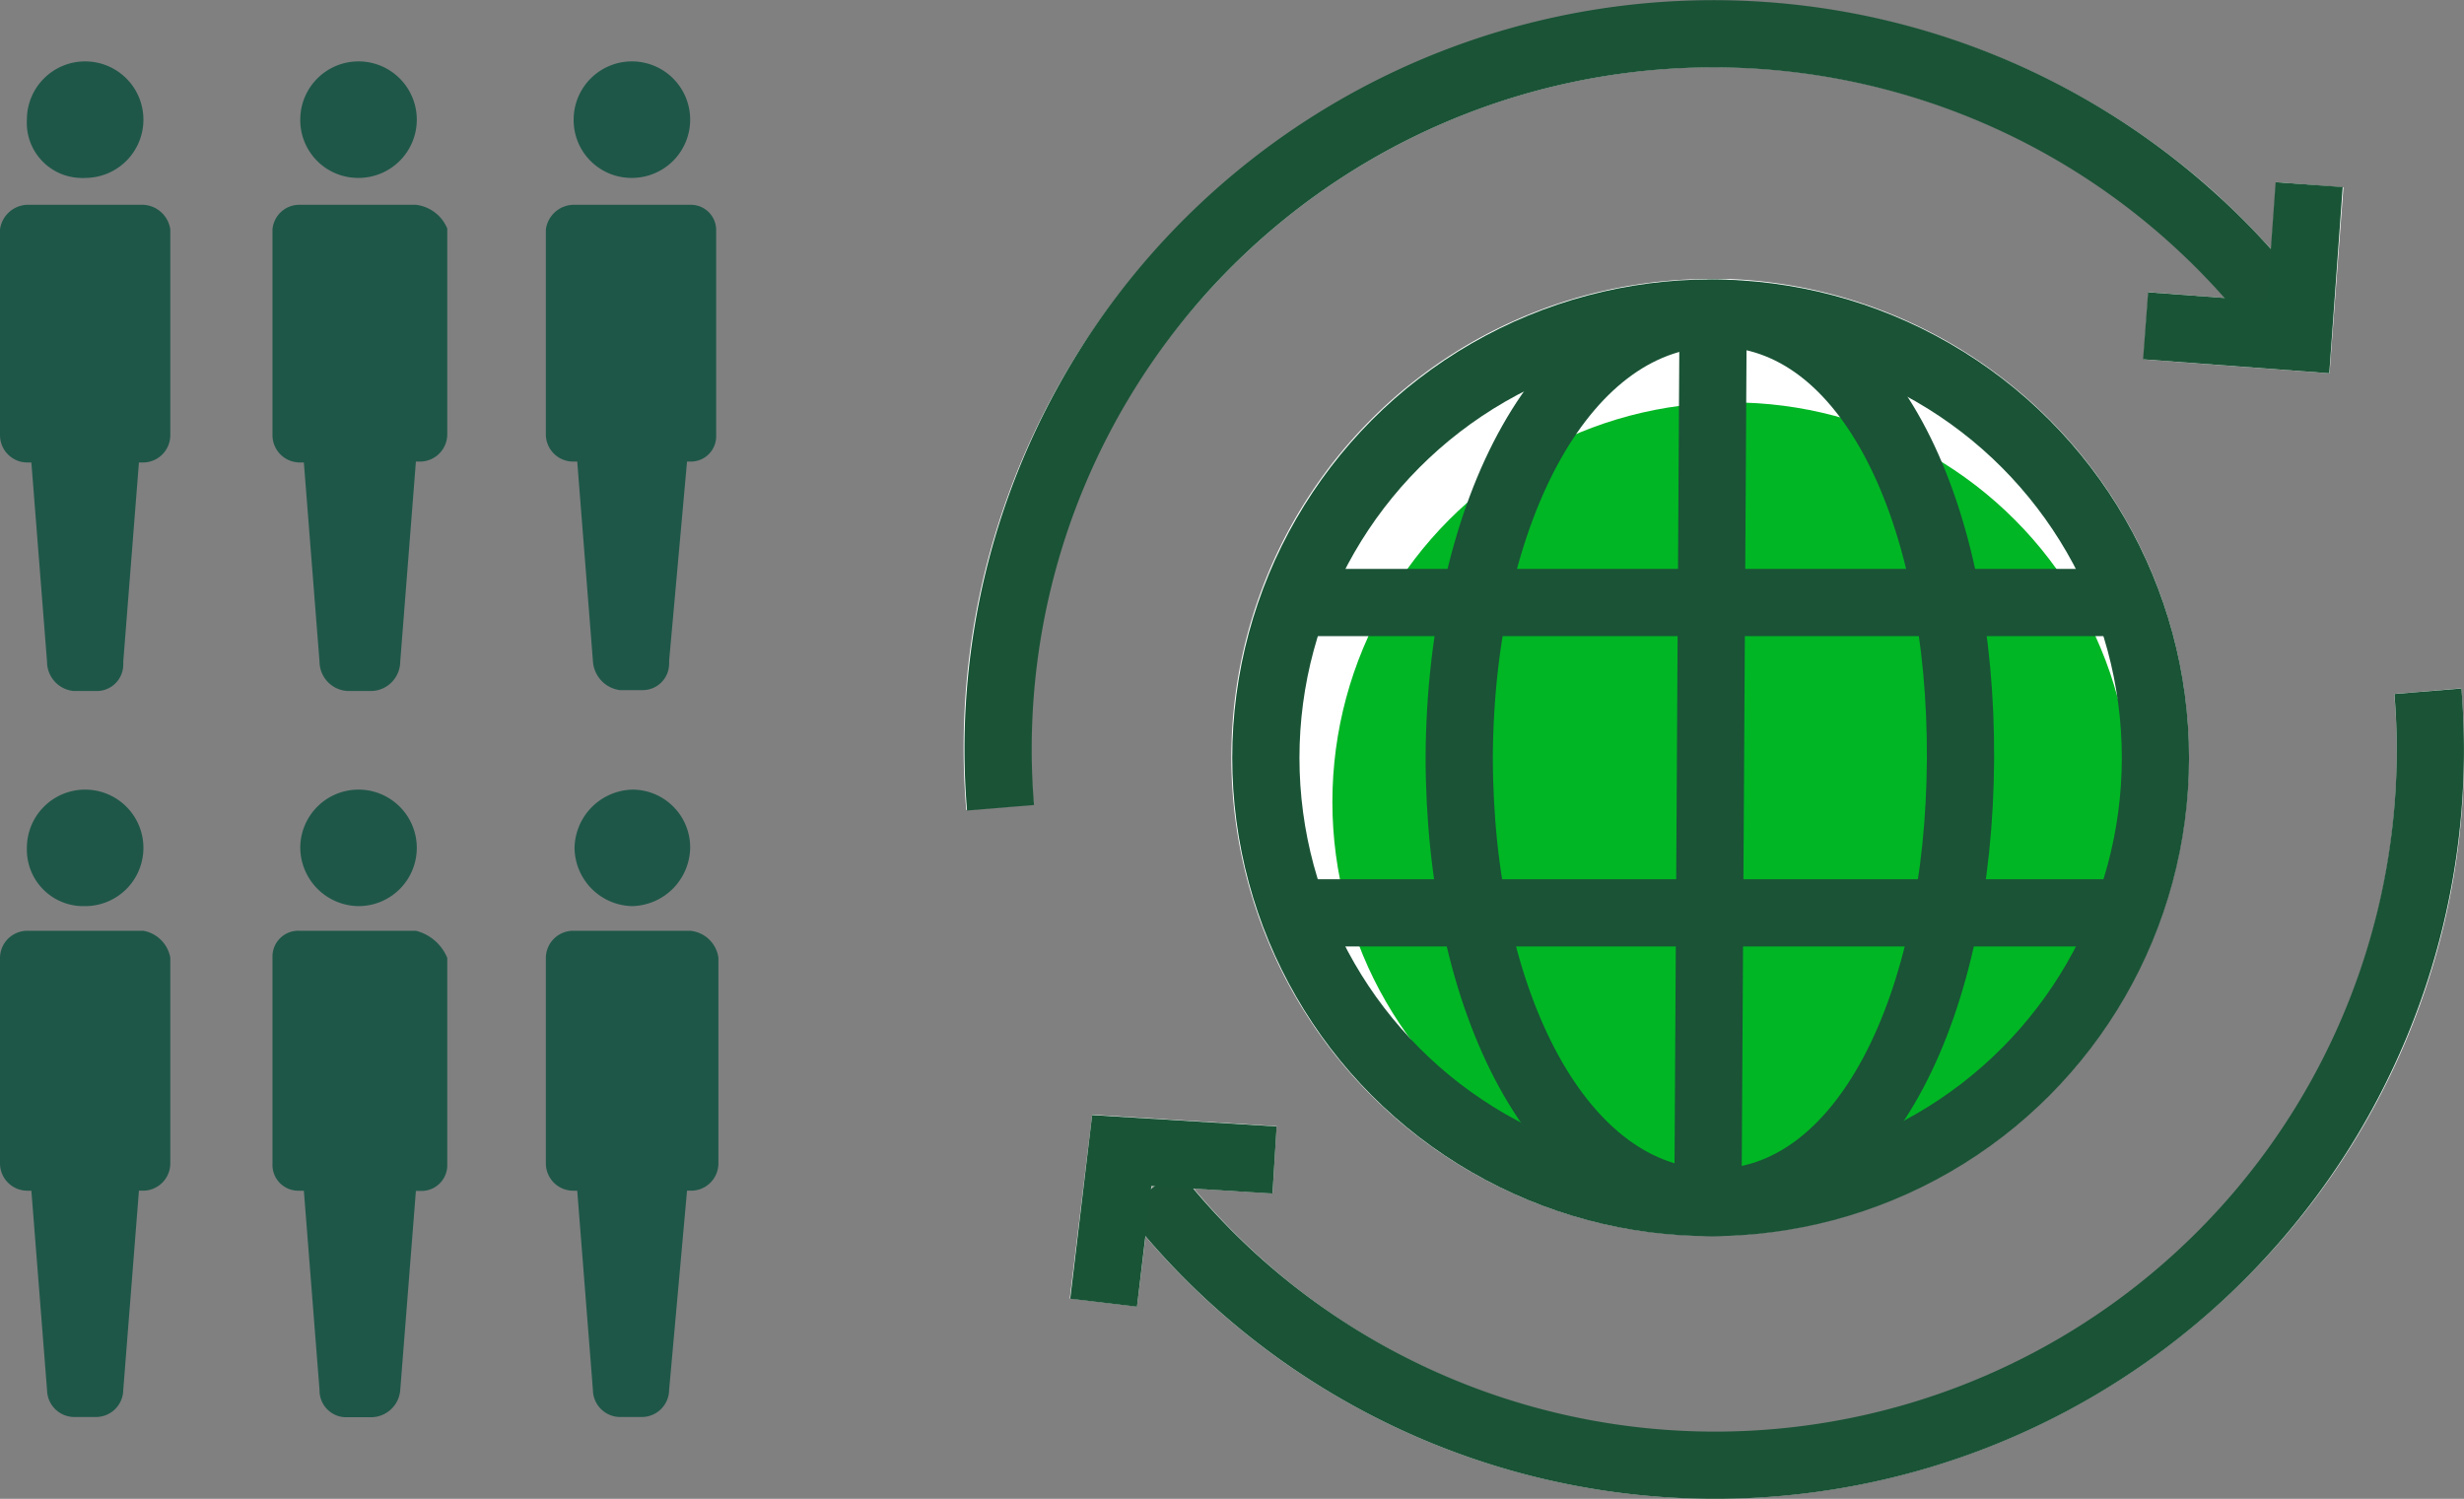 <svg id="Layer_1" data-name="Layer 1" xmlns="http://www.w3.org/2000/svg" viewBox="0 0 109.96 66.89"><rect x="0" y="0" width="109.96" height="66.89" fill="#808080" stroke="none"/><defs><style>.cls-1{fill:#1e5748;}.cls-2{fill:#fff;}.cls-3{fill:#00b624;}.cls-4,.cls-5,.cls-6{fill:none;stroke-miterlimit:10;stroke-width:3px;}.cls-4,.cls-5{stroke:#1a5336;}.cls-4{stroke-linecap:square;}.cls-6{stroke:#1a5436;}</style></defs><g id="Group_699" data-name="Group 699"><g id="outsourcePayroll_tcm386-296542" data-name="outsourcePayroll tcm386-296542"><path id="Path_766" data-name="Path 766" class="cls-1" d="M48.24,51.84a2.6,2.6,0,1,0-2.6-2.6h0a2.52,2.52,0,0,0,2.44,2.6Z" transform="translate(-44.44 -11.4)"/><path id="Path_767" data-name="Path 767" class="cls-1" d="M50.84,52.94h-5.2a1.22,1.22,0,0,0-1.2,1.2v9.2a1.22,1.22,0,0,0,1.2,1.2h.2l.7,8.9a1.22,1.22,0,0,0,1.2,1.2h1a1.22,1.22,0,0,0,1.2-1.2l.7-8.9h.2a1.22,1.22,0,0,0,1.2-1.2v-9.2A1.49,1.49,0,0,0,50.84,52.94Z" transform="translate(-44.44 -11.4)"/><path id="Path_768" data-name="Path 768" class="cls-1" d="M60.44,51.84a2.6,2.6,0,1,0-2.6-2.6h0A2.63,2.63,0,0,0,60.44,51.84Z" transform="translate(-44.44 -11.4)"/><path id="Path_769" data-name="Path 769" class="cls-1" d="M63,52.94h-5.2a1.15,1.15,0,0,0-1.2,1.11v.09h0v9.2a1.15,1.15,0,0,0,1.11,1.2H58l.7,8.9a1.19,1.19,0,0,0,1.15,1.21H61a1.31,1.31,0,0,0,1.3-1.2l.7-8.9h.2a1.15,1.15,0,0,0,1.2-1.11v-.09h0v-9.2A2.06,2.06,0,0,0,63,52.94Z" transform="translate(-44.44 -11.4)"/><path id="Path_770" data-name="Path 770" class="cls-1" d="M72.64,51.84a2.65,2.65,0,0,0,2.6-2.6,2.58,2.58,0,0,0-2.56-2.6h0a2.65,2.65,0,0,0-2.6,2.6h0A2.63,2.63,0,0,0,72.64,51.84Z" transform="translate(-44.44 -11.4)"/><path id="Path_771" data-name="Path 771" class="cls-1" d="M75.24,52.94H70a1.22,1.22,0,0,0-1.2,1.2v9.2a1.22,1.22,0,0,0,1.2,1.2h.2l.7,8.9a1.22,1.22,0,0,0,1.2,1.2h1a1.22,1.22,0,0,0,1.2-1.2l.8-8.9h.2a1.22,1.22,0,0,0,1.2-1.2v-9.2A1.4,1.4,0,0,0,75.24,52.94Z" transform="translate(-44.44 -11.4)"/><path id="Path_772" data-name="Path 772" class="cls-1" d="M48.24,19.34a2.6,2.6,0,1,0-2.6-2.6h0A2.46,2.46,0,0,0,48,19.34,1.22,1.22,0,0,0,48.24,19.34Z" transform="translate(-44.44 -11.4)"/><path id="Path_773" data-name="Path 773" class="cls-1" d="M50.84,20.54h-5.2a1.27,1.27,0,0,0-1.2,1.1v9.2a1.22,1.22,0,0,0,1.2,1.2h.2l.7,8.9a1.31,1.31,0,0,0,1.2,1.3h1a1.18,1.18,0,0,0,1.2-1.16.65.65,0,0,0,0-.14l.7-8.9h.2a1.22,1.22,0,0,0,1.2-1.2v-9.2A1.28,1.28,0,0,0,50.84,20.54Z" transform="translate(-44.44 -11.4)"/><path id="Path_774" data-name="Path 774" class="cls-1" d="M60.44,19.34a2.6,2.6,0,1,0-2.6-2.6h0a2.58,2.58,0,0,0,2.56,2.6Z" transform="translate(-44.44 -11.4)"/><path id="Path_775" data-name="Path 775" class="cls-1" d="M63,20.54h-5.2a1.2,1.2,0,0,0-1.2,1.1v9.2a1.22,1.22,0,0,0,1.2,1.2H58l.7,8.9a1.32,1.32,0,0,0,1.3,1.3h1a1.32,1.32,0,0,0,1.3-1.3L63,32h.2a1.22,1.22,0,0,0,1.2-1.2v-9.2A1.73,1.73,0,0,0,63,20.54Z" transform="translate(-44.44 -11.4)"/><path id="Path_776" data-name="Path 776" class="cls-1" d="M72.64,19.34a2.6,2.6,0,1,0-2.6-2.6h0a2.58,2.58,0,0,0,2.56,2.6Z" transform="translate(-44.44 -11.4)"/><path id="Path_777" data-name="Path 777" class="cls-1" d="M75.24,20.54H70a1.27,1.27,0,0,0-1.2,1.1v9.2A1.22,1.22,0,0,0,70,32h.2l.7,8.9a1.39,1.39,0,0,0,1.2,1.3h1a1.18,1.18,0,0,0,1.2-1.16.65.65,0,0,0,0-.14l.8-8.9h.2a1.13,1.13,0,0,0,1.1-1.17V21.64a1.13,1.13,0,0,0-1.17-1.1Z" transform="translate(-44.44 -11.4)"/></g><g id="FLT_ART_WORKS" data-name="FLT ART WORKS"><path id="Path_248" data-name="Path 248" class="cls-2" d="M142.12,45.22a21.37,21.37,0,0,1-21,21.33h-.38a21.35,21.35,0,1,1,0-42.7h.86A21.36,21.36,0,0,1,142.12,45.22Z" transform="translate(-44.44 -11.4)"/><path id="Path_249" data-name="Path 249" class="cls-2" d="M151.29,42.37A30.38,30.38,0,0,1,97.72,64.45l3.51.21.18-3-8.23-.51-1,8.2,3,.36.38-3.13a33.43,33.43,0,0,0,47.14,3.68,34.13,34.13,0,0,0,3.17-3.08,33.1,33.1,0,0,0,8.41-25.06Zm-55.47,22H96l-.15.11Z" transform="translate(-44.44 -11.4)"/><path id="Path_250" data-name="Path 250" class="cls-2" d="M98.25,24.52a30.46,30.46,0,0,1,43-2.35,31.18,31.18,0,0,1,2.48,2.53l-3.41-.26-.22,3,8.3.62.62-8.3-3-.23-.22,3c-.81-.9-1.67-1.76-2.56-2.57a33.45,33.45,0,0,0-47.19,2.59,33,33,0,0,0-8.49,25l3-.25A30.07,30.07,0,0,1,98.25,24.52Z" transform="translate(-44.44 -11.4)"/><circle id="Ellipse_14" data-name="Ellipse 14" class="cls-3" cx="77.29" cy="35.79" r="17.83"/><path id="Path_261" data-name="Path 261" class="cls-4" d="M109.56,45.16c.07-11,4.71-19.82,11.52-19.78s10.91,9,10.85,19.91-4.26,19.81-11.06,19.78S109.56,56.12,109.56,45.16Z" transform="translate(-44.44 -11.4)"/><line id="Line_53" data-name="Line 53" class="cls-4" x1="76.45" y1="14.17" x2="76.22" y2="53.46"/><line id="Line_54" data-name="Line 54" class="cls-4" x1="58.85" y1="26.89" x2="94.04" y2="26.89"/><line id="Line_55" data-name="Line 55" class="cls-4" x1="58.85" y1="40.74" x2="94.04" y2="40.74"/><circle id="Ellipse_15" data-name="Ellipse 15" class="cls-5" cx="76.34" cy="33.82" r="19.85"/><path id="Path_262" data-name="Path 262" class="cls-5" d="M152.79,42.25a31.92,31.92,0,0,1-57,22.23" transform="translate(-44.44 -11.4)"/><path id="Path_263" data-name="Path 263" class="cls-5" d="M89.09,47.45a31.92,31.92,0,0,1,57-22.23" transform="translate(-44.44 -11.4)"/><path id="Path_264" data-name="Path 264" class="cls-6" d="M147.49,19.64,147,26.45l-6.81-.51" transform="translate(-44.44 -11.4)"/><path id="Path_265" data-name="Path 265" class="cls-6" d="M93.69,69.54l.81-6.79,6.82.42" transform="translate(-44.44 -11.4)"/></g></g></svg>